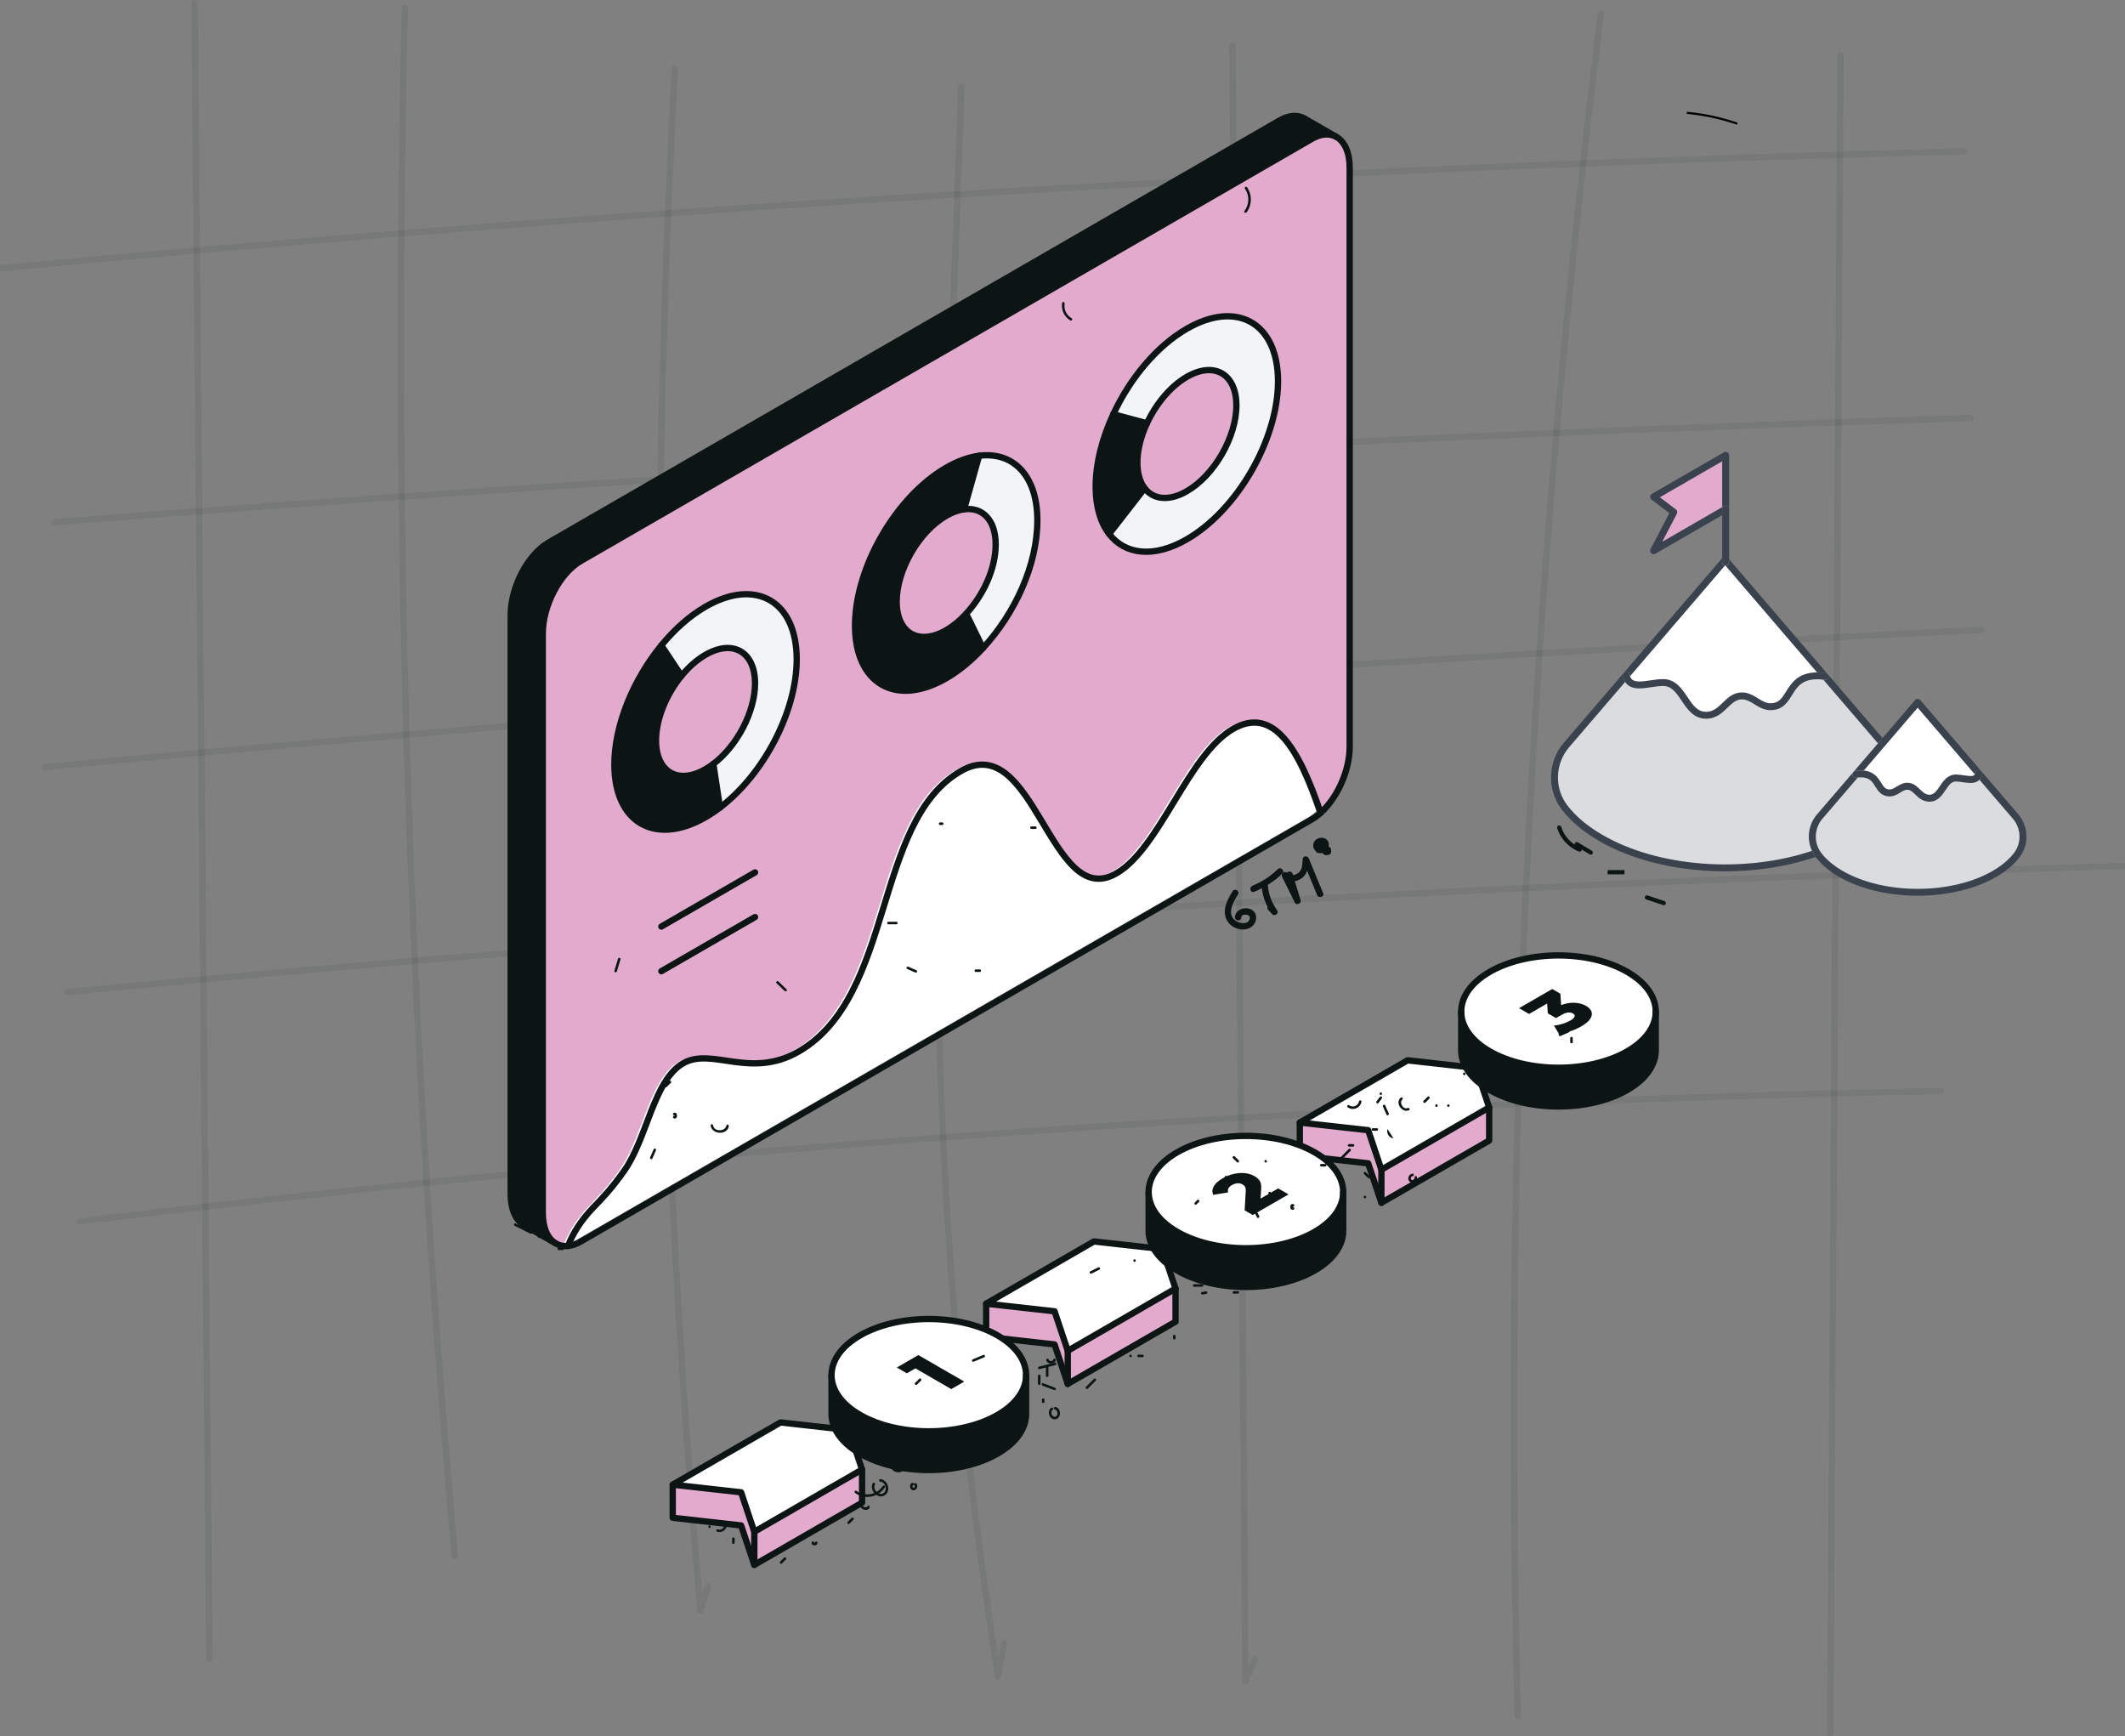 <?xml version="1.0" encoding="UTF-8"?><svg width="1010" height="825" viewBox="0 0 1010 825" fill="none" xmlns="http://www.w3.org/2000/svg">
<rect x="0" y="0" width="1010" height="825" fill="#808080" stroke="none"/>
<g clip-path="url(#clip0_613_1794)">
<path d="M801.748 53.619C809.912 54.369 817.986 56.108 825.741 58.796" stroke="black" stroke-miterlimit="10"/>
<g clip-path="url(#clip1_613_1794)">
<g opacity="0.08">
<path d="M319.2 32.55C314.18 127.84 311.71 223.26 311.84 318.68C311.97 414.1 314.69 509.52 319.99 604.79C322.97 658.38 326.78 711.93 331.39 765.4C331.53 767.05 333.8 767.48 334.34 765.8C335.54 762.03 336.74 758.26 337.94 754.48C338.53 752.64 335.63 751.85 335.05 753.68C333.85 757.45 332.65 761.22 331.45 765L334.4 765.4C326.21 670.33 320.57 575.04 317.53 479.67C314.49 384.3 314.03 288.84 316.16 193.44C317.36 139.78 319.38 86.14 322.21 32.54C322.31 30.61 319.31 30.62 319.21 32.54L319.2 32.55Z" fill="#0D1414"/>
</g>
<g opacity="0.08">
<path d="M455.46 41.06C451.89 140.44 447.62 239.82 445.15 339.23C442.7 437.79 444.4 536.26 453 634.51C457.76 688.87 464.42 743.05 472.9 796.95C473.13 798.4 475.54 798.37 475.79 796.95C476.73 791.78 477.67 786.62 478.61 781.45C478.95 779.56 476.06 778.75 475.72 780.65C474.78 785.82 473.84 790.98 472.9 796.15H475.79C460.53 699.1 451.27 601.13 448.16 502.94C445.05 404.85 448.91 306.77 452.43 208.74C454.44 152.84 456.44 96.95 458.45 41.05C458.52 39.12 455.52 39.12 455.45 41.05L455.46 41.06Z" fill="#0D1414"/>
</g>
<g opacity="0.08">
<path d="M584.32 21.71L586.72 325.4C587.52 426.3 588.32 527.19 589.11 628.09L590.46 798.91C590.46 800.28 592.64 801.11 593.26 799.67C594.76 796.15 596.26 792.63 597.76 789.12C598.51 787.36 595.93 785.83 595.17 787.61C593.67 791.13 592.17 794.65 590.67 798.16L593.47 798.92C592.67 697.69 591.87 596.46 591.07 495.23C590.27 394.33 589.47 293.44 588.68 192.54C588.23 135.6 587.78 78.66 587.33 21.72C587.31 19.79 584.31 19.79 584.33 21.72H584.32V21.71Z" fill="#0D1414"/>
</g>
<g opacity="0.08">
<path d="M759.36 6.611C746.31 111.281 736.32 216.321 729.44 321.571C722.56 426.821 718.78 532.271 718.11 637.751C717.73 697.081 718.35 756.411 719.93 815.721C719.98 817.651 722.98 817.651 722.93 815.721C720.12 710.281 720.39 604.761 723.78 499.341C727.17 393.921 733.66 288.601 743.25 183.561C748.64 124.481 755.03 65.481 762.37 6.611C762.61 4.701 759.61 4.721 759.37 6.611H759.36Z" fill="#0D1414"/>
</g>
<g opacity="0.08">
<path d="M873.25 26.54C872.62 130.47 871.99 234.4 871.36 338.34C870.73 441.94 870.1 545.54 869.48 649.14C869.13 707.44 868.77 765.73 868.42 824.03C868.41 825.96 871.41 825.96 871.42 824.03C872.05 720.1 872.68 616.17 873.31 512.23C873.94 408.63 874.57 305.03 875.19 201.43C875.54 143.13 875.9 84.84 876.25 26.54C876.26 24.61 873.26 24.61 873.25 26.54Z" fill="#0D1414"/>
</g>
<g opacity="0.08">
<path d="M0.44 128.96C121.87 117.53 243.46 107.72 365.15 99.57C486.18 91.46 607.33 84.97 728.53 80.1C796.75 77.36 864.99 75.14 933.25 73.43C935.18 73.38 935.18 70.38 933.25 70.43C811.32 73.49 689.43 78.18 567.63 84.51C446.49 90.81 325.43 98.74 204.5 108.29C136.44 113.67 68.41 119.56 0.44 125.96C-1.47 126.14 -1.48 129.14 0.44 128.96Z" fill="#0D1414"/>
</g>
<g opacity="0.08">
<path d="M26.05 249.64C144.52 240.42 263.07 232.28 381.69 225.22C499.98 218.19 618.33 212.23 736.72 207.36C803.38 204.62 870.05 202.22 936.74 200.15C938.67 200.09 938.67 197.09 936.74 197.15C817.97 200.82 699.23 205.57 580.55 211.41C462.2 217.23 343.9 224.14 225.68 232.12C159.12 236.62 92.58 241.46 26.06 246.63C24.15 246.78 24.13 249.78 26.06 249.63H26.05V249.64Z" fill="#0D1414"/>
</g>
<g opacity="0.08">
<path d="M21.13 366.021C140.87 354.791 260.71 344.611 380.63 335.521C499.89 326.481 619.23 318.501 738.63 311.581C806.29 307.661 873.97 304.091 941.67 300.851C943.59 300.761 943.6 297.761 941.67 297.851C821.54 303.601 701.47 310.411 581.46 318.311C462.12 326.161 342.85 335.071 223.66 345.051C156.12 350.701 88.61 356.701 21.14 363.031C19.23 363.211 19.22 366.211 21.14 366.031H21.13V366.021Z" fill="#0D1414"/>
</g>
<g opacity="0.08">
<path d="M32.05 472.921C158.89 460.771 285.88 450.311 413 441.561C540.12 432.811 667.35 425.771 794.65 420.431C866.26 417.431 937.89 414.971 1009.54 413.041C1011.47 412.991 1011.47 409.991 1009.54 410.041C882.17 413.471 754.85 418.581 627.61 425.411C500.38 432.241 373.24 440.781 246.23 451.021C174.79 456.781 103.39 463.081 32.05 469.911C30.15 470.091 30.13 473.091 32.05 472.911V472.921Z" fill="#0D1414"/>
</g>
<g opacity="0.08">
<path d="M37.97 581.911C152.89 567.991 268.08 556.331 383.46 546.971C498.18 537.671 613.09 530.631 728.09 525.871C792.86 523.191 857.66 521.231 922.47 519.981C924.4 519.941 924.4 516.941 922.47 516.981C806.73 519.211 691.04 523.711 575.48 530.531C460.58 537.301 345.82 546.351 231.28 557.661C166.77 564.031 102.33 571.121 37.97 578.921C36.08 579.151 36.05 582.151 37.97 581.921V581.911Z" fill="#0D1414"/>
</g>
<g opacity="0.08">
<path d="M90.97 1.45C91.89 103.95 92.81 206.45 93.73 308.95C94.65 411.12 95.56 513.28 96.48 615.45C97 673.02 97.51 730.6 98.03 788.17C98.05 790.1 101.05 790.1 101.03 788.17C100.11 685.67 99.19 583.17 98.27 480.67C97.35 378.5 96.44 276.34 95.52 174.17C95 116.6 94.49 59.02 93.97 1.45C93.95 -0.48 90.95 -0.48 90.97 1.45Z" fill="#0D1414"/>
</g>
<g opacity="0.08">
<path d="M190.95 3.91C188.61 99.72 188.38 195.57 190.28 291.39C192.18 387.21 196.21 482.98 202.35 578.62C205.8 632.23 209.91 685.8 214.68 739.31C214.85 741.22 217.85 741.24 217.68 739.31C209.17 643.85 202.75 548.21 198.47 452.47C194.19 356.73 192.03 260.9 192 165.06C191.98 111.34 192.64 57.62 193.95 3.91C194 1.98 191 1.98 190.95 3.91Z" fill="#0D1414"/>
</g>
<path d="M585.82 423.541C583.16 427.851 580.27 433.431 583.68 438.181C586.09 441.541 591.64 443.041 595.04 440.271C597.72 438.091 597.91 433.641 594.49 432.091C591.52 430.741 587.06 432.341 586.96 435.931C586.91 437.861 589.91 437.861 589.96 435.931C590.02 433.841 595.39 434.241 593.75 437.281C592.57 439.481 588.96 438.741 587.38 437.641C582.76 434.441 586.22 428.581 588.41 425.051C589.43 423.401 586.83 421.891 585.82 423.541Z" fill="#0D1414"/>
<path d="M599.63 420.861C599.97 425.721 601.61 430.171 604.44 434.151L606.8 432.331C606.17 431.671 605.55 431.001 604.92 430.341C603.59 428.931 601.47 431.061 602.8 432.461C603.43 433.121 604.05 433.791 604.68 434.451C605.82 435.661 608.04 434.041 607.04 432.631C604.53 429.101 602.95 425.211 602.64 420.861C602.51 418.941 599.5 418.931 599.64 420.861H599.63Z" fill="#0D1414"/>
<path d="M596.09 423.81C601.07 421.73 605.58 418.92 609.45 415.15C610.83 413.8 608.71 411.68 607.33 413.03C603.85 416.43 599.78 419.05 595.29 420.92C593.53 421.65 594.31 424.56 596.09 423.81Z" fill="#0D1414"/>
<path d="M611.48 415.991L615.31 428.561L618.05 427.401C616.03 423.311 614 419.231 611.98 415.141L609.62 416.961C611.74 419.201 615.17 419.311 617.83 417.911C621.39 416.051 621.99 412.001 622.16 408.381L619.21 408.781C621.47 414.281 623.73 419.781 625.98 425.281C626.7 427.041 629.61 426.271 628.87 424.481C626.61 418.981 624.35 413.481 622.1 407.981C621.48 406.471 619.24 406.591 619.15 408.381C619.05 410.421 619.02 413.011 617.39 414.561C615.91 415.971 613.23 416.441 611.72 414.841C610.5 413.551 608.64 415.191 609.36 416.661C611.38 420.751 613.41 424.831 615.43 428.921C616.19 430.451 618.66 429.381 618.17 427.761L614.34 415.191C613.78 413.351 610.88 414.131 611.45 415.991H611.48Z" fill="#0D1414"/>
<path d="M631.95 402.561C631.26 402.191 630.36 402.211 629.79 402.821C629.42 403.231 629.22 403.761 629.23 404.311C629.23 404.861 629.42 405.401 629.8 405.791C630.38 406.381 631.26 406.45 631.96 406.05C632.29 405.86 632.55 405.51 632.65 405.15C632.75 404.79 632.7 404.31 632.5 403.99C632.06 403.3 631.18 403.031 630.45 403.451C630.43 403.461 630.4 403.48 630.38 403.49L630.74 403.34C630.74 403.34 630.7 403.35 630.67 403.36L631.07 403.311H631.01L631.41 403.36C631.41 403.36 631.37 403.361 631.36 403.351L631.72 403.501C631.72 403.501 631.69 403.481 631.67 403.471L631.97 403.701C631.97 403.701 631.93 403.67 631.91 403.65L632.14 403.951C632.14 403.951 632.09 403.88 632.08 403.84L632.23 404.201C632.21 404.141 632.19 404.081 632.18 404.011L632.23 404.411V404.18L632.18 404.58C632.18 404.52 632.2 404.46 632.23 404.4L632.08 404.761C632.08 404.761 632.11 404.701 632.13 404.671L631.9 404.971C631.9 404.971 631.93 404.931 631.95 404.911L631.65 405.141C631.65 405.141 631.68 405.12 631.7 405.11L631.34 405.261C631.34 405.261 631.37 405.25 631.39 405.24L630.99 405.291H631.05L630.65 405.24C630.65 405.24 630.71 405.24 630.74 405.27L630.38 405.12C630.38 405.12 630.41 405.141 630.43 405.141C630.78 405.331 631.2 405.401 631.59 405.291C631.94 405.191 632.32 404.931 632.49 404.601C632.86 403.901 632.69 402.94 631.95 402.55V402.561Z" fill="#0D1414"/>
<path d="M631.36 405.61C633.09 401.51 625.96 399.47 625.26 403.46C625.16 404.05 625.31 404.88 625.95 405.15C628.58 406.28 631.67 404.21 631.59 401.28C631.5 398.2 627.88 397.28 625.67 398.87C623.46 400.46 623.6 404.05 626.47 404.93C627.57 405.27 628.85 405.12 629.85 404.56C630.92 403.96 632.06 402.31 631.34 401.07C629.52 397.96 624.28 401.59 626.36 404.48C626.83 405.14 627.67 405.45 628.41 405.02C629.06 404.64 629.42 403.63 628.95 402.97C628.63 402.53 629 403.37 628.84 403.25C628.79 403.21 629.04 402.99 629.01 403.01C628.98 403.04 629.26 402.82 629.27 402.89C629.3 403.02 628.61 402.46 628.99 402.9L628.55 401.84C628.57 401.64 628.48 401.85 628.55 401.82C628.46 401.87 628.35 402 628.22 402.05C627.98 402.14 627.61 402.16 627.35 402.08C627.12 402.01 627.05 401.98 627.04 401.84C627.03 401.7 627.08 401.56 627.34 401.37C627.65 401.13 627.99 401.03 628.35 401.08C628.41 401.08 628.57 401.17 628.61 401.41C628.67 401.79 627.87 402.76 627.47 402.58L628.16 404.27C628.21 403.97 628.03 404.27 628.09 404.24C628.16 404.21 627.96 404.27 627.99 404.31C628.1 404.29 628.08 404.28 627.93 404.31H628.22C627.96 404.27 628.36 404.34 628.41 404.36C628.54 404.4 628.67 404.55 628.76 404.55C628.67 404.42 628.68 404.42 628.76 404.57L628.71 404.45C628.62 404.19 628.76 404.12 628.62 404.47C627.97 406.02 630.7 407.19 631.36 405.63V405.61Z" fill="#0D1414"/>
<path d="M707.79 526.271V542.01L656.57 571.581V555.841L707.79 526.271Z" fill="#E2AACC"/>
<path d="M701.51 507.511L707.79 526.271L656.57 555.841L650.29 537.081L617.79 533.451L669.01 503.881L701.51 507.511Z" fill="white"/>
<path d="M656.57 555.84V571.58L650.29 552.82L617.79 549.19V533.45L650.29 537.08L656.57 555.84Z" fill="#E2AACC"/>
<path d="M656.57 555.841L650.29 537.081L617.79 533.451L669.01 503.881L701.51 507.511L707.79 526.271L656.57 555.841Z" stroke="#0D1414" stroke-width="3" stroke-linecap="round" stroke-linejoin="round"/>
<path d="M656.57 555.841V571.581" stroke="#0D1414" stroke-width="3" stroke-linecap="round" stroke-linejoin="round"/>
<path d="M707.79 526.271V542.01L656.57 571.581L650.29 552.82L617.79 549.19V533.451" stroke="#0D1414" stroke-width="3" stroke-linecap="round" stroke-linejoin="round"/>
<path d="M558.72 612.341V628.081L507.5 657.651V641.911L558.72 612.341Z" fill="#E2AACC"/>
<path d="M552.44 593.57L558.72 612.34L507.5 641.91L501.22 623.14L468.72 619.52L519.94 589.95L552.44 593.57Z" fill="white"/>
<path d="M507.5 641.91V657.651L501.22 638.891L468.72 635.26V619.521L501.22 623.141L507.5 641.91Z" fill="#E2AACC"/>
<path d="M507.5 641.91L501.22 623.14L468.72 619.52L519.94 589.95L552.44 593.57L558.72 612.34L507.5 641.91Z" stroke="#0D1414" stroke-width="3" stroke-linecap="round" stroke-linejoin="round"/>
<path d="M507.5 641.91V657.65" stroke="#0D1414" stroke-width="3" stroke-linecap="round" stroke-linejoin="round"/>
<path d="M558.72 612.341V628.081L507.5 657.651L501.22 638.891L468.72 635.261V619.521" stroke="#0D1414" stroke-width="3" stroke-linecap="round" stroke-linejoin="round"/>
<path d="M409.74 698.351V714.091L358.52 743.661V727.921L409.74 698.351Z" fill="#E2AACC"/>
<path d="M403.46 679.59L409.74 698.35L358.52 727.92L352.24 709.16L319.74 705.53L370.96 675.96L403.46 679.59Z" fill="white"/>
<path d="M358.52 727.92V743.66L352.24 724.9L319.74 721.27V705.53L352.24 709.16L358.52 727.92Z" fill="#E2AACC"/>
<path d="M358.52 727.92L352.24 709.16L319.74 705.53L370.96 675.96L403.46 679.59L409.74 698.35L358.52 727.92Z" stroke="#0D1414" stroke-width="3" stroke-linecap="round" stroke-linejoin="round"/>
<path d="M358.52 727.92V743.66" stroke="#0D1414" stroke-width="3" stroke-linecap="round" stroke-linejoin="round"/>
<path d="M409.74 698.351V714.091L358.52 743.661L352.24 724.901L319.74 721.271V705.531" stroke="#0D1414" stroke-width="3" stroke-linecap="round" stroke-linejoin="round"/>
<path d="M487.7 653.821C487.57 660.541 483.05 667.251 474.16 672.371C456.1 682.801 426.83 682.801 408.77 672.371C399.74 667.161 395.22 660.331 395.22 653.501C395.22 646.671 399.73 639.841 408.76 634.621C426.82 624.201 456.09 624.201 474.15 634.621C483.32 639.911 487.83 646.881 487.69 653.821H487.7Z" fill="white"/>
<path d="M487.7 653.82V671.89C487.7 678.72 483.19 685.55 474.16 690.76C456.1 701.19 426.83 701.19 408.77 690.76C399.74 685.55 395.22 678.72 395.22 671.89V653.5C395.22 660.33 399.73 667.16 408.77 672.37C426.83 682.8 456.09 682.8 474.16 672.37C483.05 667.24 487.57 660.54 487.7 653.82Z" fill="#0D1414"/>
<path d="M487.7 653.821C487.56 660.541 483.05 667.251 474.16 672.371C456.1 682.801 426.83 682.801 408.77 672.371C399.74 667.161 395.22 660.331 395.22 653.501C395.22 646.671 399.73 639.841 408.76 634.621C426.82 624.201 456.09 624.201 474.15 634.621C483.32 639.911 487.83 646.881 487.69 653.821H487.7Z" stroke="#0D1414" stroke-width="3" stroke-linecap="round" stroke-linejoin="round"/>
<path d="M487.7 653.5V671.89C487.7 678.72 483.19 685.55 474.16 690.76C456.1 701.19 426.83 701.19 408.77 690.76C399.74 685.55 395.22 678.72 395.22 671.89V653.5" stroke="#0D1414" stroke-width="3" stroke-linecap="round" stroke-linejoin="round"/>
<path d="M436.49 643.95L458.31 656.55L452.14 660.12L435.09 650.27L431.03 652.61L426.26 649.85L436.49 643.95Z" fill="#0D1414"/>
<path d="M638.42 566.81C638.29 573.53 633.77 580.24 624.88 585.36C606.82 595.79 577.55 595.79 559.49 585.36C550.46 580.15 545.94 573.32 545.94 566.49C545.94 559.66 550.45 552.83 559.48 547.61C577.54 537.19 606.81 537.19 624.87 547.61C634.04 552.9 638.55 559.87 638.41 566.81H638.42Z" fill="white"/>
<path d="M638.42 566.81V584.88C638.42 591.71 633.91 598.54 624.88 603.75C606.82 614.18 577.55 614.18 559.49 603.75C550.46 598.54 545.94 591.71 545.94 584.88V566.49C545.94 573.32 550.45 580.15 559.49 585.36C577.55 595.79 606.81 595.79 624.88 585.36C633.77 580.23 638.29 573.53 638.42 566.81Z" fill="#0D1414"/>
<path d="M638.42 566.81C638.28 573.53 633.77 580.24 624.88 585.36C606.82 595.79 577.55 595.79 559.49 585.36C550.46 580.15 545.94 573.32 545.94 566.49C545.94 559.66 550.45 552.83 559.48 547.61C577.54 537.19 606.81 537.19 624.87 547.61C634.04 552.9 638.55 559.87 638.41 566.81H638.42Z" stroke="#0D1414" stroke-width="3" stroke-linecap="round" stroke-linejoin="round"/>
<path d="M638.42 566.49V584.88C638.42 591.71 633.91 598.54 624.88 603.75C606.82 614.18 577.55 614.18 559.49 603.75C550.46 598.54 545.94 591.71 545.94 584.88V566.49" stroke="#0D1414" stroke-width="3" stroke-linecap="round" stroke-linejoin="round"/>
<path d="M607.53 564.75L612.43 567.58L595.44 577.39L591.57 575.16L592.1 566.03C592.14 565.14 592.03 564.47 591.77 564.01C591.51 563.55 591.11 563.16 590.57 562.85C589.86 562.44 589.07 562.26 588.2 562.31C587.33 562.36 586.43 562.65 585.52 563.17C584.71 563.64 584.15 564.17 583.84 564.77C583.53 565.37 583.5 565.99 583.75 566.64L576.61 567.81C576.05 566.5 576.13 565.17 576.86 563.81C577.59 562.45 579 561.17 581.1 559.96C582.76 559 584.5 558.31 586.32 557.88C588.14 557.45 589.91 557.32 591.64 557.49C593.36 557.66 594.89 558.13 596.22 558.89C597.4 559.57 598.27 560.37 598.81 561.27C599.35 562.17 599.56 563.42 599.43 565.03L599.12 569.6L607.54 564.74H607.53V564.75Z" fill="#0D1414"/>
<path d="M786.97 481.04C786.84 487.76 782.32 494.47 773.43 499.59C755.37 510.02 726.1 510.02 708.04 499.59C699.01 494.38 694.5 487.55 694.5 480.72C694.5 473.89 699.01 467.06 708.04 461.84C726.1 451.42 755.37 451.42 773.43 461.84C782.6 467.13 787.11 474.1 786.97 481.04Z" fill="white"/>
<path d="M786.97 481.041V499.111C786.97 505.941 782.46 512.771 773.43 517.981C755.37 528.411 726.1 528.411 708.04 517.981C699.01 512.771 694.5 505.941 694.5 499.111V480.721C694.5 487.551 699.01 494.381 708.04 499.591C726.1 510.021 755.36 510.021 773.43 499.591C782.32 494.461 786.84 487.761 786.97 481.041Z" fill="#0D1414"/>
<path d="M786.97 481.04C786.83 487.76 782.32 494.47 773.43 499.59C755.37 510.02 726.1 510.02 708.04 499.59C699.01 494.38 694.5 487.55 694.5 480.72C694.5 473.89 699.01 467.06 708.04 461.84C726.1 451.42 755.37 451.42 773.43 461.84C782.6 467.13 787.11 474.1 786.97 481.04Z" stroke="#0D1414" stroke-width="3" stroke-linecap="round" stroke-linejoin="round"/>
<path d="M786.97 480.721V499.111C786.97 505.941 782.46 512.771 773.43 517.981C755.37 528.411 726.1 528.411 708.04 517.981C699.01 512.771 694.5 505.941 694.5 499.111V480.721" stroke="#0D1414" stroke-width="3" stroke-linecap="round" stroke-linejoin="round"/>
<path d="M748.38 476.53C750.46 476.61 752.29 477.11 753.87 478.02C755.16 478.76 756.01 479.66 756.41 480.69C756.81 481.73 756.64 482.85 755.89 484.07C755.14 485.28 753.72 486.49 751.62 487.71C750.08 488.6 748.37 489.37 746.49 490.02C744.61 490.67 742.77 491.12 740.99 491.36L738.59 487.38C740.02 487.22 741.43 486.93 742.81 486.49C744.19 486.05 745.4 485.53 746.44 484.93C747.5 484.32 748.14 483.72 748.37 483.13C748.6 482.54 748.35 482.04 747.62 481.62C746.21 480.8 744.39 481.04 742.16 482.32L739.57 483.81L735.67 481.56L735.36 476.88L726.76 481.85L721.99 479.1L737.77 469.99L741.64 472.22L741.98 477.64C744.16 476.81 746.29 476.44 748.37 476.52H748.38V476.53Z" fill="#0D1414"/>
<path d="M337.24 726.131C338.01 726.131 338.01 724.931 337.24 724.931C336.47 724.931 336.47 726.131 337.24 726.131Z" fill="#0D1414"/>
<path d="M344.14 723.84C344.78 725.38 343.04 727.49 341.37 726.79C340.67 726.49 340.05 727.53 340.76 727.83C343.26 728.89 346.39 726.17 345.29 723.53C345 722.83 343.84 723.14 344.13 723.85H344.14V723.84Z" fill="#0D1414"/>
<path d="M347.97 731.201V733.091C347.97 733.861 349.17 733.861 349.17 733.091V731.201C349.17 730.431 347.97 730.431 347.97 731.201Z" fill="#0D1414"/>
<path d="M371.65 742.95C372.28 742.32 372.91 741.69 373.54 741.06C374.09 740.51 373.24 739.66 372.69 740.21C372.06 740.84 371.43 741.47 370.8 742.1C370.25 742.65 371.1 743.5 371.65 742.95Z" fill="#0D1414"/>
<path d="M387.32 733.301C387.29 733.121 387.32 733.371 387.32 733.251C387.32 733.181 387.32 733.311 387.34 733.191L387.39 733.141C387.39 733.141 387.36 733.171 387.35 733.181C387.3 733.181 387.31 733.191 387.37 733.181C387.33 733.191 387.29 733.201 387.26 733.211C387.37 733.211 387.19 733.231 387.26 733.211H387.14C387.14 733.211 387 733.191 387.13 733.211C387.1 733.211 387.07 733.211 387.03 733.191C387.03 733.191 386.88 733.151 386.97 733.171C387.05 733.201 386.93 733.151 386.92 733.141C386.98 733.211 386.97 733.141 386.92 733.141C386.97 733.221 386.89 733.141 386.92 733.141C386.96 733.221 386.97 733.181 386.95 733.251C387.11 732.501 385.95 732.171 385.79 732.931C385.39 734.791 388.78 734.941 388.5 732.981C388.45 732.661 388.05 732.481 387.76 732.561C387.41 732.651 387.3 732.981 387.34 733.301H387.32Z" fill="#0D1414"/>
<path d="M404.78 721.33L402.89 723.22C402.34 723.77 403.19 724.62 403.74 724.07L405.63 722.18C406.18 721.63 405.33 720.78 404.78 721.33Z" fill="#0D1414"/>
<path d="M412.3 715.82C411.73 716.98 409.38 715.87 409.93 714.75C410.27 714.06 409.23 713.45 408.89 714.14C407.64 716.69 412.08 718.95 413.33 716.42C413.67 715.73 412.64 715.12 412.29 715.81H412.3V715.82Z" fill="#0D1414"/>
<path d="M419.53 706.201C416.86 710.411 411.02 711.401 407.04 708.461C406.42 708.001 405.82 709.041 406.43 709.501C410.95 712.851 417.57 711.521 420.56 706.811C420.97 706.161 419.94 705.551 419.52 706.201H419.53Z" fill="#0D1414"/>
<path d="M414.81 704.88C412.97 708.28 417.53 712.95 420.8 710.38C423.58 708.19 421.84 703.12 418.41 702.9C417.64 702.85 417.64 704.05 418.41 704.1C420.67 704.25 421.83 707.68 420.26 709.27C418.13 711.43 414.55 707.87 415.84 705.49C416.21 704.81 415.17 704.2 414.8 704.88H414.81Z" fill="#0D1414"/>
<path d="M429.21 697.071C428.58 698.971 425.3 698.951 424.69 697.051C424.45 696.321 423.29 696.631 423.53 697.371C424.52 700.421 429.36 700.421 430.37 697.391C430.61 696.661 429.46 696.341 429.21 697.071Z" fill="#0D1414"/>
<path d="M427.86 695.07L424.08 695.03C423.31 695.03 423.31 696.22 424.08 696.23L427.86 696.27C428.63 696.27 428.63 695.08 427.86 695.07Z" fill="#0D1414"/>
<path d="M434.57 705.77C434.98 706.11 434.76 707.15 434.13 707.02C433.58 706.9 433.59 705.96 434.03 705.73C434.72 705.38 434.11 704.34 433.42 704.69C431.99 705.42 432.33 707.87 433.9 708.19C435.61 708.54 436.74 706 435.41 704.92C434.82 704.44 433.96 705.28 434.56 705.77H434.57Z" fill="#0D1414"/>
<path d="M449.98 694.49C451.27 695.06 452.55 695.63 453.84 696.19C454.54 696.5 455.15 695.47 454.45 695.15C453.16 694.58 451.88 694.01 450.59 693.45C449.89 693.14 449.28 694.17 449.98 694.49Z" fill="#0D1414"/>
<path d="M467.51 688.37C468.28 688.37 468.28 687.17 467.51 687.17C466.74 687.17 466.74 688.37 467.51 688.37Z" fill="#0D1414"/>
<path d="M478.41 679.801C477.12 681.351 473.81 680.541 473.81 678.341C473.81 676.141 477.12 675.331 478.41 676.881C478.91 677.471 479.75 676.621 479.26 676.031C477.28 673.661 472.6 675.151 472.61 678.341C472.62 681.531 477.27 683.041 479.26 680.651C479.75 680.061 478.91 679.211 478.41 679.801Z" fill="#0D1414"/>
<path d="M495.23 665.12V666.16C495.23 666.93 496.43 666.93 496.43 666.16V665.12C496.43 664.35 495.23 664.35 495.23 665.12V666.16C495.23 666.93 496.43 666.93 496.43 666.16V665.12C496.43 664.35 495.23 664.35 495.23 665.12Z" fill="#0D1414"/>
<path d="M501.43 659.45L495.85 657.33C495.13 657.06 494.81 658.22 495.53 658.49C497.39 659.2 499.25 659.9 501.11 660.61C501.83 660.88 502.15 659.72 501.43 659.45Z" fill="#0D1414"/>
<path d="M498.32 653.79V650.01C498.32 649.24 497.12 649.24 497.12 650.01V653.79C497.12 654.56 498.32 654.56 498.32 653.79Z" fill="#0D1414"/>
<path d="M501.33 647.55C498.81 648.18 496.3 648.81 493.78 649.44C493.03 649.63 493.35 650.78 494.1 650.6C496.62 649.97 499.13 649.34 501.65 648.71C502.4 648.52 502.08 647.37 501.33 647.55Z" fill="#0D1414"/>
<path d="M500.66 646.041C500.43 647.041 498.66 647.061 498.42 646.061C498.24 645.311 497.08 645.631 497.26 646.381C497.78 648.521 501.32 648.521 501.81 646.361C501.98 645.611 500.83 645.291 500.65 646.041H500.66Z" fill="#0D1414"/>
<path d="M435.84 657.99C436.47 657.36 437.1 656.73 437.73 656.1C438.28 655.55 437.43 654.7 436.88 655.25C436.25 655.88 435.62 656.51 434.99 657.14C434.44 657.69 435.29 658.54 435.84 657.99Z" fill="#0D1414"/>
<path d="M467.39 643.87L462.43 645.96L462.89 647.06C464.54 646.36 466.19 645.66 467.84 644.96C468.55 644.66 467.94 643.63 467.23 643.92C465.58 644.62 463.93 645.32 462.28 646.02C461.66 646.28 462.11 647.38 462.74 647.12L467.7 645.03C468.4 644.73 468.09 643.57 467.38 643.87H467.39Z" fill="#0D1414"/>
<path d="M518.79 605.221C520.05 604.591 521.31 603.961 522.57 603.331C523.26 602.981 522.65 601.951 521.96 602.291L518.18 604.181C517.49 604.531 518.1 605.561 518.79 605.221Z" fill="#0D1414"/>
<path d="M539.25 599.64C540.02 599.64 540.02 598.44 539.25 598.44C538.48 598.44 538.48 599.64 539.25 599.64Z" fill="#0D1414"/>
<path d="M493.34 653.79V657.57C493.34 658.34 494.54 658.34 494.54 657.57V653.79C494.54 653.02 493.34 653.02 493.34 653.79Z" fill="#0D1414"/>
<path d="M499.67 668.99C497.27 670.58 498.97 675.181 501.9 674.401C504.58 673.681 504.33 669.09 501.62 668.62C500.86 668.49 500.54 669.651 501.3 669.781C502.75 670.031 503.16 672.581 501.75 673.191C500.14 673.881 498.92 670.931 500.27 670.031C500.91 669.611 500.31 668.57 499.66 668.99H499.67Z" fill="#0D1414"/>
<path d="M522.26 650.62C523.03 650.62 523.03 649.42 522.26 649.42C521.49 649.42 521.49 650.62 522.26 650.62Z" fill="#0D1414"/>
<path d="M537.36 644.95C538.13 644.95 538.13 643.75 537.36 643.75C536.59 643.75 536.59 644.95 537.36 644.95Z" fill="#0D1414"/>
<path d="M517.02 659.88C518.28 658.62 519.54 657.36 520.8 656.1C521.35 655.55 520.5 654.7 519.95 655.25C518.69 656.51 517.43 657.77 516.17 659.03C515.62 659.58 516.47 660.43 517.02 659.88Z" fill="#0D1414"/>
<path d="M543.03 643.75H541.14C540.37 643.75 540.37 644.95 541.14 644.95H543.03C543.8 644.95 543.8 643.75 543.03 643.75Z" fill="#0D1414"/>
<path d="M557.53 634.911V635.951C557.53 636.721 558.73 636.721 558.73 635.951V634.911C558.73 634.141 557.53 634.141 557.53 634.911V635.951C557.53 636.721 558.73 636.721 558.73 635.951V634.911C558.73 634.141 557.53 634.141 557.53 634.911Z" fill="#0D1414"/>
<path d="M573.09 613.68L571.25 613.99C570.93 614.04 570.75 614.44 570.83 614.73C570.92 615.07 571.25 615.2 571.57 615.15L573.41 614.84C573.73 614.79 573.91 614.39 573.83 614.1C573.74 613.76 573.41 613.63 573.09 613.68Z" fill="#0D1414"/>
<path d="M571.35 610.28H567.57C566.8 610.28 566.8 611.48 567.57 611.48H571.35C572.12 611.48 572.12 610.28 571.35 610.28Z" fill="#0D1414"/>
<path d="M567.99 605.13C568.62 604.5 569.25 603.87 569.88 603.24C570.43 602.69 569.58 601.84 569.03 602.39L567.14 604.28C566.59 604.83 567.44 605.68 567.99 605.13Z" fill="#0D1414"/>
<path d="M569.03 570.3L567.86 571.47C567.31 572.02 568.16 572.87 568.71 572.32L569.88 571.15C570.43 570.6 569.58 569.75 569.03 570.3L567.86 571.47C567.31 572.02 568.16 572.87 568.71 572.32L569.88 571.15C570.43 570.6 569.58 569.75 569.03 570.3Z" fill="#0D1414"/>
<path d="M595.53 574.72C596.17 575.97 596.8 577.23 597.44 578.48C597.79 579.17 598.83 578.56 598.48 577.87C597.84 576.62 597.21 575.36 596.57 574.11C596.22 573.42 595.18 574.03 595.53 574.72Z" fill="#0D1414"/>
<path d="M614.32 573.731C614.21 573.791 614.43 573.701 614.27 573.751C614.37 573.751 614.39 573.741 614.33 573.741C614.43 573.761 614.46 573.761 614.41 573.741C614.44 573.741 614.49 573.761 614.53 573.821C614.59 573.911 614.42 573.701 614.53 573.821C614.5 573.771 614.49 573.691 614.53 573.841C614.52 573.791 614.5 573.741 614.49 573.701C614.49 573.621 614.47 573.611 614.49 573.701V573.401C614.49 573.401 614.46 573.521 614.49 573.381C614.51 573.331 614.52 573.281 614.53 573.241C614.51 573.311 614.48 573.341 614.53 573.261C614.59 573.171 614.44 573.381 614.53 573.261C614.47 573.331 614.48 573.321 614.39 573.341C614.45 573.331 614.43 573.331 614.32 573.341C614.38 573.341 614.36 573.341 614.26 573.331C614.34 573.351 614.15 573.261 614.3 573.351C614.97 573.731 615.58 572.701 614.91 572.311C614.5 572.081 613.99 572.071 613.64 572.431C613.36 572.721 613.25 573.131 613.25 573.531C613.25 573.931 613.35 574.331 613.62 574.621C613.97 574.991 614.47 574.991 614.9 574.761C615.58 574.391 614.97 573.351 614.29 573.721H614.32V573.731Z" fill="#0D1414"/>
<path d="M578.9 607.19H582.68C583.45 607.19 583.45 605.99 582.68 605.99H578.9C578.13 605.99 578.13 607.19 578.9 607.19Z" fill="#0D1414"/>
<path d="M586.45 614.751H588.34C589.11 614.751 589.11 613.551 588.34 613.551H586.45C585.68 613.551 585.68 614.751 586.45 614.751Z" fill="#0D1414"/>
<path d="M607.22 609.081C607.99 609.081 607.99 607.881 607.22 607.881C606.45 607.881 606.45 609.081 607.22 609.081Z" fill="#0D1414"/>
<path d="M622.74 599.471L624.63 597.581C625.18 597.031 624.33 596.181 623.78 596.731C623.15 597.361 622.52 597.991 621.89 598.621C621.34 599.171 622.19 600.021 622.74 599.471Z" fill="#0D1414"/>
<path d="M648.75 569.43C649.52 569.43 649.52 568.23 648.75 568.23C647.98 568.23 647.98 569.43 648.75 569.43Z" fill="#0D1414"/>
<path d="M651.06 558.97L649.17 557.08C648.62 556.53 647.77 557.38 648.32 557.93L650.21 559.82C650.76 560.37 651.61 559.52 651.06 558.97Z" fill="#0D1414"/>
<path d="M640.51 526.13C642.9 528.07 646.69 526.52 647.09 523.49C647.19 522.73 645.99 522.73 645.89 523.49C645.63 525.45 642.89 526.52 641.36 525.28C640.76 524.8 639.91 525.64 640.51 526.13Z" fill="#0D1414"/>
<path d="M656.3 520.35C657.07 520.35 657.07 519.15 656.3 519.15C655.53 519.15 655.53 520.35 656.3 520.35Z" fill="#0D1414"/>
<path d="M659.47 536.561H659.48C658.86 538.481 660.22 540.791 662.3 540.931" fill="#0D1414"/>
<path d="M682.73 526.011C683.5 526.011 683.5 524.811 682.73 524.811C681.96 524.811 681.96 526.011 682.73 526.011Z" fill="#0D1414"/>
<path d="M688.4 526.011C689.17 526.011 689.17 524.811 688.4 524.811C687.63 524.811 687.63 526.011 688.4 526.011Z" fill="#0D1414"/>
<path d="M671.4 557.74C669.66 557.82 668.64 560.21 669.93 561.46C671.39 562.88 673.85 561.17 673.47 559.33C673.31 558.57 672.16 558.89 672.31 559.65C672.46 560.41 671.22 561.2 670.7 560.53C670.29 560 670.72 558.96 671.4 558.93C672.17 558.9 672.17 557.7 671.4 557.73V557.74Z" fill="#0D1414"/>
<path d="M707.88 536.74V534.85C707.88 534.08 706.68 534.08 706.68 534.85V536.74C706.68 537.51 707.88 537.51 707.88 536.74Z" fill="#0D1414"/>
<path d="M721.78 521.011C721.11 521.601 720.45 522.181 719.78 522.771C719.2 523.281 720.05 524.131 720.63 523.621C721.3 523.031 721.96 522.451 722.63 521.861C723.21 521.351 722.36 520.501 721.78 521.011Z" fill="#0D1414"/>
<path d="M758.68 523.95L760.57 522.06C761.12 521.51 760.27 520.66 759.72 521.21L757.83 523.1C757.28 523.65 758.13 524.5 758.68 523.95Z" fill="#0D1414"/>
<path d="M768.12 516.4C768.75 515.77 769.38 515.14 770.01 514.51C770.56 513.96 769.71 513.11 769.16 513.66L767.27 515.55C766.72 516.1 767.57 516.95 768.12 516.4Z" fill="#0D1414"/>
<path d="M746.32 493.321V495.211C746.32 495.981 747.52 495.981 747.52 495.211V493.321C747.52 492.551 746.32 492.551 746.32 493.321Z" fill="#0D1414"/>
<path d="M744.98 489.571L741.12 491.271C740.41 491.581 741.02 492.611 741.73 492.311L745.59 490.611C746.3 490.301 745.69 489.271 744.98 489.571Z" fill="#0D1414"/>
<path d="M601.55 552.44C602.32 552.44 602.32 551.24 601.55 551.24C600.78 551.24 600.78 552.44 601.55 552.44Z" fill="#0D1414"/>
<path d="M582.07 559.39V561.28C582.07 562.05 583.27 562.05 583.27 561.28V559.39C583.27 558.62 582.07 558.62 582.07 559.39Z" fill="#0D1414"/>
<path d="M605.75 568.411L603.86 566.521C603.31 565.971 602.46 566.821 603.01 567.371C603.64 568.001 604.27 568.631 604.9 569.261C605.45 569.811 606.3 568.961 605.75 568.411Z" fill="#0D1414"/>
<path d="M588.76 551.421L586.87 549.531C586.32 548.981 585.47 549.831 586.02 550.381L587.91 552.271C588.46 552.821 589.31 551.971 588.76 551.421Z" fill="#0D1414"/>
<path d="M627.98 554.331H629.87C630.64 554.331 630.64 553.131 629.87 553.131H627.98C627.21 553.131 627.21 554.331 627.98 554.331Z" fill="#0D1414"/>
<path d="M643.09 543.69H641.2C640.43 543.69 640.43 544.89 641.2 544.89H643.09C643.86 544.89 643.86 543.69 643.09 543.69Z" fill="#0D1414"/>
<path d="M641.06 546.04L637.28 549.82C636.73 550.37 637.58 551.22 638.13 550.67C639.39 549.41 640.65 548.15 641.91 546.89C642.46 546.34 641.61 545.49 641.06 546.04Z" fill="#0D1414"/>
<path d="M654.41 536.141H652.52C651.75 536.141 651.75 537.341 652.52 537.341H654.41C655.18 537.341 655.18 536.141 654.41 536.141Z" fill="#0D1414"/>
<path d="M660.06 529.121C659.49 527.831 658.92 526.551 658.36 525.261C658.05 524.561 657.01 525.171 657.32 525.871C657.89 527.161 658.46 528.441 659.02 529.731C659.33 530.431 660.37 529.821 660.06 529.121Z" fill="#0D1414"/>
<path d="M655.24 524.06L656.82 521.94C657.02 521.68 656.86 521.27 656.6 521.12C656.3 520.94 655.97 521.08 655.78 521.34L654.2 523.46C654 523.72 654.16 524.13 654.42 524.28C654.72 524.46 655.05 524.32 655.24 524.06Z" fill="#0D1414"/>
<path d="M665.68 521.651C662.96 524.121 666.42 529.081 669.7 527.581C670.4 527.261 669.79 526.221 669.09 526.541C667 527.501 664.87 524.001 666.53 522.491C667.1 521.971 666.25 521.121 665.68 521.641V521.651Z" fill="#0D1414"/>
<path d="M677.49 523.95L679.38 522.06C679.93 521.51 679.08 520.66 678.53 521.21C677.9 521.84 677.27 522.47 676.64 523.1C676.09 523.65 676.94 524.5 677.49 523.95Z" fill="#0D1414"/>
<path d="M695.95 510.91C696.72 510.91 696.72 509.71 695.95 509.71C695.18 509.71 695.18 510.91 695.95 510.91Z" fill="#0D1414"/>
<path d="M707.7 503.181L709.59 501.291C710.14 500.741 709.29 499.891 708.74 500.441C708.11 501.071 707.48 501.701 706.85 502.331C706.3 502.881 707.15 503.731 707.7 503.181Z" fill="#0D1414"/>
<path d="M777.13 465.6H779.02C779.79 465.6 779.79 464.4 779.02 464.4H777.13C776.36 464.4 776.36 465.6 777.13 465.6Z" fill="#0D1414"/>
<path d="M785.2 508.721L787.09 504.941C787.43 504.251 786.4 503.641 786.05 504.331L784.16 508.111C783.82 508.801 784.85 509.411 785.2 508.721Z" fill="#0D1414"/>
<path d="M773.66 507.051L777.44 505.161C778.13 504.811 777.52 503.781 776.83 504.121C775.57 504.751 774.31 505.381 773.05 506.011C772.36 506.361 772.97 507.391 773.66 507.051Z" fill="#0D1414"/>
<path d="M780.91 510.91C781.68 510.91 781.68 509.71 780.91 509.71C780.14 509.71 780.14 510.91 780.91 510.91Z" fill="#0D1414"/>
<path d="M936.58 370.41C934.46 370.41 931.84 369.7 929.68 369.7C923.46 369.7 923.25 379.3 917.04 379.3C912.11 379.3 910.91 373.62 906.5 373.62C903.32 373.62 901.34 376.79 898.16 376.79C891.52 376.79 893.87 367.72 884.33 367.72C883.55 367.72 882.84 367.79 882.16 367.91L864.91 388.01C860.73 392.89 860.22 399.91 863.61 405.26C863.84 405.64 864.1 406 864.38 406.36C866.88 409.6 870.43 412.64 875.04 415.3C895.16 426.91 927.77 426.91 947.89 415.3C952.49 412.64 956.05 409.6 958.55 406.36C962.75 400.9 962.49 393.23 958.01 388L940.47 367.56C940.13 369.57 938.79 370.39 936.6 370.39L936.58 370.41Z" fill="#DADCDF"/>
<path d="M884.33 367.73C893.87 367.73 891.52 376.8 898.16 376.8C901.35 376.8 903.32 373.63 906.5 373.63C910.91 373.63 912.12 379.31 917.04 379.31C923.25 379.31 923.46 369.71 929.68 369.71C931.85 369.71 934.46 370.42 936.58 370.42C938.7 370.42 940.11 369.6 940.45 367.59L911.45 333.79L894.73 353.28L882.15 367.93C882.83 367.81 883.53 367.74 884.32 367.74L884.33 367.73Z" fill="white"/>
<path d="M760.94 398.259C788.8 414.339 831.45 416.679 863.61 405.279C860.23 399.929 860.73 392.909 864.91 388.029L882.16 367.929L894.74 353.279L867.42 321.449C866.33 321.269 865.18 321.149 863.92 321.149C848.47 321.149 852.26 335.839 841.51 335.839C836.34 335.839 833.13 330.699 827.99 330.699C820.83 330.699 818.89 339.909 810.92 339.909C800.85 339.909 800.49 324.349 790.43 324.349C786.91 324.349 782.67 325.489 779.24 325.489C775.81 325.489 773.52 324.159 772.97 320.899L744.55 354.019C737.29 362.489 736.87 374.919 743.68 383.769C747.72 389.019 753.48 393.959 760.95 398.269L760.94 398.259Z" fill="#DADCDF"/>
<path d="M779.23 325.48C782.66 325.48 786.91 324.34 790.42 324.34C800.48 324.34 800.84 339.9 810.91 339.9C818.88 339.9 820.83 330.69 827.98 330.69C833.13 330.69 836.33 335.83 841.5 335.83C852.25 335.83 848.46 321.14 863.91 321.14C865.17 321.14 866.32 321.26 867.41 321.44L820.19 266.4L819.95 266.12L772.96 320.9C773.51 324.15 775.69 325.49 779.23 325.49V325.48Z" fill="white"/>
<path d="M820.19 241.96V216.35L785.94 236.13L795.54 243.38L785.94 261.73L820.19 241.96Z" fill="#E2AACC"/>
<path d="M760.11 399.689C776.52 409.159 798.13 414.069 819.96 414.069C834.7 414.069 849.54 411.819 862.95 407.239C862.67 406.869 862.42 406.509 862.2 406.149C861.83 405.559 861.51 404.959 861.23 404.339C828.92 415.159 788.31 412.159 761.76 396.829C754.65 392.729 749.01 387.999 744.97 382.759C738.7 374.599 739.04 362.959 745.79 355.089L772.42 324.059C771.83 323.139 771.5 322.129 771.34 321.169C771.19 320.269 771.79 319.419 772.69 319.269C773.59 319.119 774.44 319.719 774.59 320.619C774.63 320.859 774.69 321.099 774.75 321.339L819.86 268.759C819.11 268.609 818.55 267.939 818.55 267.149V265.229L743.29 352.949C735.53 361.999 735.14 375.389 742.36 384.769C746.66 390.349 752.63 395.369 760.11 399.689Z" fill="#3A424E"/>
<path d="M820.2 268.789C820.2 268.789 820.12 268.789 820.08 268.779L863.6 319.499C863.71 319.499 863.82 319.489 863.93 319.489C865.14 319.489 866.38 319.599 867.7 319.819C868.6 319.969 869.2 320.819 869.05 321.709C868.9 322.609 868.06 323.219 867.16 323.059C866.96 323.029 866.77 322.999 866.59 322.969L892.58 353.259L894.75 350.729L821.86 265.779V267.139C821.86 268.049 821.12 268.789 820.21 268.789H820.2Z" fill="#3A424E"/>
<path d="M896.03 354.29C896.03 354.29 896.04 354.28 896.05 354.27L896.03 354.29Z" fill="#3A424E"/>
<path d="M779.23 327.13C781.06 327.13 783.06 326.83 785 326.54C786.85 326.26 788.77 325.98 790.42 325.98C794.57 325.98 796.76 329.25 799.29 333.03C801.96 337.02 804.99 341.54 810.91 341.54C815.67 341.54 818.55 338.75 821.09 336.29C823.28 334.17 825.17 332.34 827.98 332.34C830.08 332.34 831.92 333.47 833.86 334.66C836.01 335.98 838.45 337.48 841.5 337.48C847.31 337.48 849.65 333.69 851.72 330.35C854.13 326.46 856.4 322.79 863.91 322.79C864.78 322.79 865.64 322.86 866.57 322.99C866.76 323.02 866.95 323.04 867.14 323.08C868.05 323.23 868.89 322.62 869.03 321.73C869.18 320.83 868.57 319.98 867.68 319.84C866.36 319.62 865.12 319.51 863.91 319.51C863.8 319.51 863.69 319.51 863.58 319.52C854.5 319.64 851.41 324.62 848.92 328.63C846.92 331.86 845.47 334.2 841.5 334.2C839.38 334.2 837.53 333.07 835.58 331.87C833.44 330.55 831.01 329.06 827.97 329.06C823.82 329.06 821.14 331.65 818.79 333.94C816.5 336.16 814.33 338.27 810.9 338.27C806.74 338.27 804.55 335 802.02 331.22C799.35 327.23 796.32 322.71 790.41 322.71C788.52 322.71 786.48 323.01 784.51 323.31C782.6 323.59 780.81 323.86 779.22 323.86C776.14 323.86 775.14 322.73 774.74 321.36C774.67 321.13 774.62 320.89 774.58 320.64C774.43 319.74 773.58 319.14 772.68 319.29C771.78 319.44 771.18 320.29 771.33 321.19C771.49 322.14 771.82 323.16 772.41 324.08C773.51 325.78 775.53 327.15 779.22 327.15L779.23 327.13Z" fill="#3A424E"/>
<path d="M863.66 386.95C859.44 391.87 858.57 398.64 861.24 404.34C861.53 404.95 861.84 405.56 862.21 406.15C862.43 406.51 862.68 406.87 862.96 407.24C863 407.29 863.03 407.34 863.07 407.39C865.76 410.89 869.51 414.04 874.21 416.76C884.48 422.69 897.97 425.65 911.46 425.65C924.95 425.65 938.44 422.69 948.71 416.76C953.41 414.04 957.16 410.89 959.85 407.39C964.49 401.36 964.24 392.77 959.26 386.95L912.72 332.71C912.41 332.35 911.95 332.14 911.47 332.14C910.99 332.14 910.53 332.35 910.22 332.71L894.75 350.74L892.58 353.27L863.67 386.96L863.66 386.95ZM911.46 336.31L938.63 367.98C938.73 367.78 938.79 367.55 938.83 367.31C938.98 366.41 939.82 365.8 940.73 365.96C941.63 366.11 942.23 366.96 942.08 367.86C941.95 368.64 941.62 369.68 940.81 370.53L956.74 389.1C960.71 393.74 960.91 400.58 957.22 405.38C954.79 408.54 951.37 411.4 947.05 413.9C927.42 425.23 895.48 425.23 875.85 413.9C871.52 411.4 868.1 408.53 865.67 405.38C865.41 405.04 865.19 404.73 865.01 404.43C865.01 404.43 865.01 404.41 865 404.41C862.01 399.69 862.49 393.39 866.16 389.11L883 369.48C882.81 369.5 882.63 369.52 882.44 369.55C881.55 369.7 880.69 369.1 880.54 368.2C880.39 367.3 880.99 366.45 881.89 366.3C882.73 366.16 883.53 366.09 884.33 366.09C884.87 366.09 885.36 366.12 885.84 366.17L896.03 354.29L896.05 354.27L911.46 336.31Z" fill="#3A424E"/>
<path d="M936.58 368.769C935.65 368.769 934.56 368.609 933.41 368.439C932.17 368.259 930.89 368.059 929.68 368.059C925.69 368.059 923.64 371.129 921.99 373.589C920.3 376.109 919.16 377.659 917.04 377.659C915.18 377.659 913.98 376.499 912.6 375.169C911.06 373.679 909.31 371.979 906.5 371.979C904.45 371.979 902.87 372.949 901.47 373.809C900.3 374.529 899.28 375.149 898.16 375.149C896.15 375.149 895.43 374.129 894.12 372.009C892.71 369.729 890.81 366.679 885.84 366.169C885.36 366.119 884.87 366.089 884.33 366.089C883.53 366.089 882.73 366.159 881.89 366.299C880.99 366.449 880.39 367.299 880.54 368.199C880.69 369.099 881.55 369.699 882.44 369.549C882.63 369.519 882.82 369.499 883 369.479C883.45 369.419 883.89 369.389 884.33 369.389C888.61 369.389 889.86 371.409 891.31 373.759C892.61 375.849 894.22 378.459 898.16 378.459C900.22 378.459 901.8 377.489 903.2 376.629C904.37 375.909 905.38 375.289 906.5 375.289C907.91 375.289 908.87 376.149 910.31 377.549C911.88 379.069 913.84 380.969 917.04 380.969C921.02 380.969 923.08 377.899 924.72 375.439C926.41 372.909 927.55 371.369 929.68 371.369C930.65 371.369 931.81 371.539 932.93 371.709C934.15 371.889 935.41 372.079 936.58 372.079C938.68 372.079 939.99 371.409 940.81 370.539C941.62 369.689 941.94 368.649 942.08 367.869C942.23 366.969 941.63 366.119 940.73 365.969C939.83 365.819 938.98 366.419 938.83 367.319C938.79 367.559 938.73 367.789 938.63 367.989C938.39 368.459 937.88 368.779 936.59 368.779L936.58 368.769Z" fill="#3A424E"/>
<path d="M820.2 240.31C821.11 240.31 821.85 241.05 821.85 241.96V216.35C821.85 215.76 821.54 215.22 821.03 214.92C820.52 214.63 819.89 214.63 819.38 214.92L785.13 234.69C784.65 234.97 784.34 235.46 784.31 236.01C784.28 236.56 784.52 237.09 784.96 237.43L793.44 243.84L784.49 260.96C784.15 261.61 784.28 262.4 784.81 262.91C785.12 263.21 785.54 263.37 785.95 263.37C786.23 263.37 786.52 263.3 786.77 263.15L818.55 244.8V241.95C818.55 241.04 819.29 240.3 820.2 240.3V240.31ZM797 244.14C797.37 243.43 797.18 242.55 796.53 242.06L788.92 236.31L818.55 219.2V241L790.03 257.47L797 244.14Z" fill="#3A424E"/>
<path d="M819.86 268.76C819.93 268.77 820 268.78 820.07 268.78C820.11 268.78 820.15 268.79 820.19 268.79C821.1 268.79 821.84 268.05 821.84 267.14V241.95C821.84 241.04 821.1 240.3 820.19 240.3C819.28 240.3 818.54 241.04 818.54 241.95V267.14C818.54 267.93 819.1 268.6 819.85 268.75L819.86 268.76Z" fill="#3A424E"/>
<path d="M242.72 403.84V292.33C242.72 279.03 250.8 263.58 260.79 257.8L608.17 57.25C612.56 54.72 616.58 54.49 619.7 56.13L634.94 64.93C631.83 63.29 627.81 63.51 623.42 66.05L276.03 266.6C266.05 272.38 257.96 287.83 257.96 301.12V576.32C257.96 583.44 260.26 588.51 263.96 590.77L248.9 582.11C248.83 582.07 248.78 582.02 248.71 581.97C245.06 579.64 242.71 574.64 242.71 567.52V403.84H242.72Z" fill="#0D1414"/>
<path d="M527.18 253.74C534.78 263.66 548.48 265.3 564.1 256.28C588.03 242.47 607.44 208.87 607.44 181.23C607.44 153.59 588.03 142.4 564.1 156.21C549.75 164.49 537.03 179.89 529.15 196.84C523.88 208.18 520.77 220.2 520.77 231.26C520.77 240.86 523.11 248.48 527.18 253.75V253.74ZM257.95 412.63V301.11C257.95 287.82 266.03 272.37 276.02 266.59L623.4 66.04C627.79 63.51 631.81 63.28 634.92 64.92L635.22 65.09C639.06 67.29 641.48 72.44 641.48 79.71V354.91C641.48 366.26 635.61 379.15 627.69 386.28C617.24 355.5 605.14 335.4 586.02 346.45C564.64 358.79 551.35 403.08 530.55 415.09C499.19 433.2 491.65 346.24 456.63 366.47C414.9 390.57 425.33 473.32 379.58 499.73C356.54 513.03 338.32 497.43 324.61 505.35C310.66 513.4 307.59 540.86 296.74 556.29C290.99 564.47 286.15 569.62 281.96 573.87C276.12 579.97 272.39 585.98 269.95 592.1C267.82 592.31 265.87 591.91 264.21 590.95C264.1 590.91 264.04 590.85 263.96 590.78C260.27 588.52 257.96 583.45 257.96 576.33V412.65L257.95 412.63ZM335.33 388.37C337.66 387.02 339.94 385.49 342.18 383.79C362.86 368.06 378.66 338.26 378.66 313.32C378.66 285.68 359.26 274.49 335.33 288.3C327.72 292.7 320.54 299.12 314.32 306.71C301.01 322.92 292 344.52 292 363.35C292 390.99 311.4 402.18 335.33 388.37ZM449.72 322.34C455.94 318.74 461.86 313.81 467.22 307.99C482.43 291.44 493.05 268.55 493.05 247.28C493.05 226.01 481.55 214.48 465.36 216.59C460.51 217.21 455.23 219.07 449.72 222.26C425.79 236.08 406.39 269.68 406.39 297.32C406.39 324.95 425.79 336.15 449.72 322.34Z" fill="#E2AACC"/>
<path d="M279.93 573.09C284.11 568.85 288.96 563.69 294.71 555.51C305.56 540.08 308.63 512.62 322.58 504.57C336.29 496.65 354.51 512.25 377.55 498.95C423.3 472.55 412.87 389.79 454.6 365.69C489.62 345.47 497.16 432.42 528.52 414.31C549.32 402.3 562.6 358.01 583.99 345.67C603.11 334.62 615.21 354.73 625.66 385.5C624.29 386.75 622.85 387.81 621.38 388.66L274 589.23C271.87 590.46 269.82 591.14 267.92 591.32C270.36 585.2 274.09 579.2 279.93 573.1V573.09Z" fill="white"/>
<path d="M323.92 321.15C316.69 329.96 311.8 341.68 311.8 351.91C311.8 366.92 322.34 373.01 335.33 365.5C336.6 364.77 337.84 363.93 339.05 363.02L342.18 383.78C339.95 385.48 337.66 387.01 335.33 388.36C311.4 402.18 292 390.98 292 363.34C292 344.52 301.01 322.92 314.32 306.7L323.92 321.15Z" fill="#0D1414"/>
<path d="M314.32 306.71C320.53 299.11 327.71 292.7 335.33 288.3C359.26 274.48 378.66 285.68 378.66 313.32C378.66 338.26 362.86 368.06 342.18 383.79L339.05 363.03C350.28 354.49 358.87 338.29 358.87 324.74C358.87 309.74 348.33 303.65 335.33 311.16C331.19 313.54 327.3 317.04 323.92 321.15L314.32 306.7V306.71Z" fill="#F2F4F7"/>
<path d="M323.92 321.14C327.3 317.02 331.19 313.53 335.33 311.15C348.33 303.64 358.87 309.73 358.87 324.73C358.87 338.29 350.28 354.48 339.05 363.02C337.84 363.93 336.6 364.77 335.33 365.5C322.34 373.01 311.8 366.92 311.8 351.91C311.8 341.69 316.7 329.97 323.92 321.15V321.14Z" fill="#E2AACC"/>
<path d="M465.37 216.57L458.22 242.02C455.59 242.37 452.73 243.39 449.73 245.11C436.73 252.61 426.19 270.86 426.19 285.87C426.19 300.88 436.73 306.96 449.73 299.46C453.12 297.51 456.32 294.82 459.23 291.66L467.23 307.97C461.87 313.79 455.95 318.72 449.73 322.32C425.8 336.14 406.4 324.94 406.4 297.3C406.4 269.66 425.8 236.07 449.73 222.24C455.24 219.05 460.51 217.19 465.37 216.57Z" fill="#0D1414"/>
<path d="M449.74 245.12C452.74 243.39 455.6 242.38 458.23 242.03C467.02 240.89 473.26 247.6 473.26 258.7C473.26 269.8 467.49 282.67 459.23 291.66C456.32 294.82 453.11 297.51 449.73 299.46C436.73 306.96 426.19 300.88 426.19 285.87C426.19 270.86 436.73 252.61 449.73 245.11H449.74V245.12Z" fill="#E2AACC"/>
<path d="M465.36 216.56C481.56 214.45 493.05 226.8 493.05 247.25C493.05 267.7 482.43 291.41 467.22 307.96L459.22 291.65C467.49 282.66 473.25 270.24 473.25 258.69C473.25 247.14 467.01 240.88 458.22 242.02L465.37 216.57L465.36 216.56Z" fill="#F2F4F7"/>
<path d="M520.77 231.27C520.77 220.21 523.88 208.19 529.15 196.85L545.12 201.14H545.13C542.26 207.3 540.57 213.83 540.57 219.83C540.57 225.04 541.84 229.18 544.05 232.05H544.04L527.18 253.75C523.11 248.47 520.77 240.85 520.77 231.26V231.27Z" fill="#0D1414"/>
<path d="M544.05 232.04C548.19 237.43 555.62 238.32 564.1 233.42C577.1 225.92 587.64 207.66 587.64 192.66C587.64 177.66 577.1 171.57 564.1 179.08C556.31 183.58 549.41 191.94 545.13 201.14H545.12L529.15 196.85C537.03 179.9 549.75 164.5 564.1 156.22C588.03 142.4 607.44 153.61 607.44 181.24C607.44 208.87 588.03 242.48 564.1 256.29C548.48 265.3 534.79 263.67 527.18 253.75L544.04 232.05L544.05 232.04Z" fill="#F2F4F7"/>
<path d="M545.14 201.14C549.42 191.94 556.32 183.58 564.11 179.08C577.11 171.57 587.65 177.65 587.65 192.66C587.65 207.67 577.11 225.92 564.11 233.42C555.63 238.32 548.2 237.42 544.06 232.04C541.85 229.18 540.58 225.04 540.58 219.83C540.58 213.83 542.27 207.3 545.14 201.14Z" fill="#E2AACC"/>
<path d="M634.94 64.93C631.83 63.29 627.81 63.51 623.42 66.05L276.04 266.6C266.06 272.38 257.97 287.83 257.97 301.12V576.32C257.97 583.44 260.27 588.51 263.97 590.77C264.05 590.84 264.11 590.9 264.22 590.94C265.88 591.9 267.83 592.31 269.96 592.09" stroke="#0D1414" stroke-width="3" stroke-linecap="round" stroke-linejoin="round"/>
<path d="M269.96 592.08C271.87 591.9 273.91 591.22 276.04 589.99L623.42 389.42C624.89 388.57 626.32 387.5 627.7 386.26C635.61 379.13 641.49 366.24 641.49 354.89V79.71C641.49 72.43 639.07 67.29 635.23 65.09L619.98 56.29" stroke="#0D1414" stroke-width="3" stroke-linecap="round" stroke-linejoin="round"/>
<path d="M269.96 592.07C272.4 585.95 276.13 579.95 281.97 573.85C286.15 569.61 291 564.45 296.75 556.27C307.6 540.84 310.67 513.38 324.62 505.33C338.33 497.41 356.55 513.01 379.59 499.71C425.34 473.31 414.91 390.55 456.64 366.45C491.66 346.23 499.2 433.18 530.56 415.07C551.36 403.06 564.64 358.77 586.03 346.43C605.15 335.38 617.25 355.49 627.7 386.26" stroke="#0D1414" stroke-width="3" stroke-linecap="round" stroke-linejoin="round"/>
<path d="M527.18 253.74C534.8 263.65 548.48 265.3 564.1 256.28C588.03 242.47 607.44 208.87 607.44 181.23C607.44 153.59 588.03 142.4 564.1 156.21C549.75 164.49 537.03 179.89 529.15 196.84C523.88 208.18 520.77 220.2 520.77 231.26C520.77 240.86 523.12 248.47 527.18 253.75V253.74Z" stroke="#0D1414" stroke-width="3" stroke-linecap="round" stroke-linejoin="round"/>
<path d="M564.11 233.42C577.11 225.92 587.65 207.66 587.65 192.66C587.65 177.66 577.11 171.57 564.11 179.08C556.32 183.58 549.42 191.94 545.14 201.14C542.27 207.3 540.58 213.83 540.58 219.83C540.58 225.04 541.85 229.18 544.06 232.04C548.21 237.42 555.63 238.32 564.11 233.42Z" stroke="#0D1414" stroke-width="3" stroke-linecap="round" stroke-linejoin="round"/>
<path d="M545.12 201.13L529.15 196.84" stroke="#0D1414" stroke-width="3" stroke-linecap="round" stroke-linejoin="round"/>
<path d="M527.17 253.76L544.04 232.05" stroke="#0D1414" stroke-width="3" stroke-linecap="round" stroke-linejoin="round"/>
<path d="M493.05 247.27C493.05 226 481.56 214.49 465.36 216.58C460.51 217.21 455.23 219.06 449.72 222.25C425.79 236.07 406.39 269.68 406.39 297.31C406.39 324.94 425.79 336.14 449.72 322.33C455.94 318.73 461.86 313.81 467.22 307.98C482.43 291.43 493.05 268.54 493.05 247.27Z" stroke="#0D1414" stroke-width="3" stroke-linecap="round" stroke-linejoin="round"/>
<path d="M459.21 291.65C467.48 282.66 473.24 270.24 473.24 258.69C473.24 247.14 467 240.87 458.21 242.02C455.58 242.37 452.72 243.39 449.72 245.11C436.72 252.61 426.18 270.86 426.18 285.87C426.18 300.88 436.72 306.96 449.72 299.46C453.11 297.51 456.31 294.82 459.22 291.66H459.21V291.65Z" stroke="#0D1414" stroke-width="3" stroke-linecap="round" stroke-linejoin="round"/>
<path d="M459.22 291.66L467.22 307.98" stroke="#0D1414" stroke-width="3" stroke-linecap="round" stroke-linejoin="round"/>
<path d="M465.37 216.57L458.22 242.03" stroke="#0D1414" stroke-width="3" stroke-linecap="round" stroke-linejoin="round"/>
<path d="M378.67 313.31C378.67 285.67 359.27 274.48 335.34 288.29C327.73 292.69 320.55 299.11 314.33 306.7C301.03 322.92 292.01 344.51 292.01 363.34C292.01 390.98 311.41 402.17 335.34 388.36C337.67 387.01 339.95 385.48 342.19 383.78C362.88 368.06 378.67 338.25 378.67 313.31Z" stroke="#0D1414" stroke-width="3" stroke-linecap="round" stroke-linejoin="round"/>
<path d="M339.05 363.03C350.3 354.51 358.87 338.29 358.87 324.74C358.87 309.74 348.33 303.65 335.33 311.16C331.19 313.54 327.3 317.03 323.92 321.15C316.68 329.96 311.8 341.68 311.8 351.91C311.8 366.92 322.34 373.01 335.33 365.5C336.6 364.77 337.84 363.93 339.05 363.02V363.03Z" stroke="#0D1414" stroke-width="3" stroke-linecap="round" stroke-linejoin="round"/>
<path d="M342.19 383.78L339.05 363.02" stroke="#0D1414" stroke-width="3" stroke-linecap="round" stroke-linejoin="round"/>
<path d="M314.32 306.7L323.92 321.15" stroke="#0D1414" stroke-width="3" stroke-linecap="round" stroke-linejoin="round"/>
<path d="M314.32 440.31L358.87 414.58" stroke="#0D1414" stroke-width="3" stroke-linecap="round" stroke-linejoin="round"/>
<path d="M314.32 461.53L358.87 435.8" stroke="#0D1414" stroke-width="3" stroke-linecap="round" stroke-linejoin="round"/>
<path d="M619.7 56.13C616.58 54.49 612.56 54.71 608.17 57.25L260.79 257.8C250.81 263.58 242.72 279.03 242.72 292.33V567.52C242.72 574.64 245.07 579.64 248.72 581.97C248.79 582.01 248.84 582.06 248.91 582.11L263.97 590.77" stroke="#0D1414" stroke-width="3" stroke-linecap="round" stroke-linejoin="round"/>
<path d="M288.22 581.51C287.45 581.51 287.45 582.71 288.22 582.71C288.99 582.71 288.99 581.51 288.22 581.51Z" fill="#0D1414"/>
<path d="M267.45 592.84H265.56C264.79 592.84 264.79 594.04 265.56 594.04H267.45C268.22 594.04 268.22 592.84 267.45 592.84Z" fill="#0D1414"/>
<path d="M256.12 587.01C255.35 587.07 255.35 588.27 256.12 588.21C257.58 588.1 258.55 586.22 257.52 585.04C256.56 583.94 254.6 584.49 254.23 585.85C254.03 586.6 255.19 586.91 255.39 586.17C255.52 585.71 256.25 585.44 256.61 585.81C256.97 586.18 256.61 586.96 256.12 587V587.01Z" fill="#0D1414"/>
<path d="M244.57 582.47L252.11 586.26C252.8 586.6 253.41 585.57 252.72 585.22L245.18 581.43C244.49 581.09 243.88 582.12 244.57 582.47Z" fill="#0D1414"/>
<path d="M310.06 550.56C310.63 549.27 311.19 547.99 311.76 546.7C312.06 545.99 311.03 545.38 310.72 546.09L309.02 549.95C308.72 550.66 309.75 551.27 310.06 550.56Z" fill="#0D1414"/>
<path d="M320.75 530.34C320.07 529.97 319.47 531 320.14 531.38C320.56 531.62 321.06 531.61 321.41 531.25C321.68 530.97 321.78 530.53 321.78 530.15C321.78 529.77 321.68 529.34 321.4 529.06C321.05 528.7 320.54 528.7 320.13 528.94C319.47 529.34 320.07 530.37 320.74 529.98C320.89 529.89 320.7 529.99 320.78 529.96C320.68 529.96 320.66 529.96 320.72 529.96C320.79 529.97 320.76 529.96 320.65 529.96C320.5 529.92 320.56 529.92 320.61 529.95C320.53 529.89 320.52 529.88 320.56 529.92C320.5 529.83 320.48 529.82 320.52 529.87C320.57 529.92 320.58 530.04 320.54 529.87C320.55 529.91 320.57 529.94 320.57 529.98C320.58 530.02 320.58 530.19 320.58 530.01V530.29C320.59 530.38 320.63 530.17 320.58 530.32C320.57 530.35 320.55 530.4 320.55 530.43C320.54 530.52 320.62 530.32 320.54 530.44C320.64 530.32 320.48 530.53 320.54 530.44C320.59 530.38 320.6 530.38 320.68 530.36C320.62 530.38 320.64 530.38 320.75 530.36C320.69 530.36 320.71 530.36 320.81 530.36C320.66 530.32 320.87 530.4 320.77 530.34L320.75 530.32V530.34Z" fill="#0D1414"/>
<path d="M338.97 534.85C338.89 534.09 337.68 534.08 337.77 534.85C338.25 539.19 345.7 539.58 346.4 535.18C346.52 534.42 345.36 534.1 345.24 534.86C344.77 537.83 339.31 537.91 338.97 534.84V534.85Z" fill="#0D1414"/>
<path d="M316.96 516.46L318.85 514.57C319.4 514.02 318.55 513.17 318 513.72L316.11 515.61C315.56 516.16 316.41 517.01 316.96 516.46Z" fill="#0D1414"/>
<path d="M465.68 460.68H463.79C463.02 460.68 463.02 461.88 463.79 461.88H465.68C466.45 461.88 466.45 460.68 465.68 460.68Z" fill="#0D1414"/>
<path d="M422.26 439.23H426.04C426.81 439.23 426.81 438.03 426.04 438.03H422.26C421.49 438.03 421.49 439.23 422.26 439.23Z" fill="#0D1414"/>
<path d="M431.16 460.45C432.45 461.01 433.73 461.58 435.02 462.15C435.72 462.46 436.33 461.42 435.63 461.11C434.34 460.55 433.06 459.98 431.77 459.41C431.07 459.1 430.46 460.14 431.16 460.45Z" fill="#0D1414"/>
<path d="M446.8 392.03H447.84C448.61 392.03 448.61 390.83 447.84 390.83H446.8C446.03 390.83 446.03 392.03 446.8 392.03H447.84C448.61 392.03 448.61 390.83 447.84 390.83H446.8C446.03 390.83 446.03 392.03 446.8 392.03Z" fill="#0D1414"/>
<path d="M490.23 393.92H492.12C492.89 393.92 492.89 392.72 492.12 392.72H490.23C489.46 392.72 489.46 393.92 490.23 393.92Z" fill="#0D1414"/>
<path d="M509.36 151.24C506.91 149.83 505.55 147.09 506 144.28C506.12 143.52 504.96 143.2 504.84 143.96C504.3 147.3 505.8 150.58 508.75 152.28C509.42 152.66 510.03 151.63 509.36 151.24Z" fill="#0D1414"/>
<path d="M591.49 100.24C591.03 100.87 592.08 101.46 592.53 100.85C595.12 97.34 595.2 92.62 592.74 89.02C592.3 88.39 591.26 88.99 591.7 89.63C593.94 92.92 593.85 97.05 591.49 100.25V100.24Z" fill="#0D1414"/>
<path d="M373.8 470.09L369.95 466.39C369.39 465.86 368.54 466.7 369.1 467.24L372.95 470.94C373.51 471.47 374.36 470.63 373.8 470.09Z" fill="#0D1414"/>
<path d="M293.75 455.59L292.03 461.3C291.81 462.04 292.97 462.36 293.19 461.62L294.91 455.91C295.13 455.17 293.97 454.85 293.75 455.59Z" fill="#0D1414"/>
<path d="M741.09 393.25C742.53 397.96 746.21 401.92 750.8 403.72" stroke="#0D1414" stroke-width="2" stroke-miterlimit="10" stroke-linecap="round"/>
<path d="M764.1 414.48H772.1" stroke="#0D1414" stroke-width="2" stroke-miterlimit="10"/>
<path d="M790.77 429.15C788.1 428.26 785.44 427.37 782.77 426.48" stroke="#0D1414" stroke-width="2" stroke-miterlimit="10" stroke-linecap="round"/>
<path d="M756.1 405.15L749.43 401.15" stroke="#0D1414" stroke-width="2" stroke-miterlimit="10" stroke-linecap="round"/>
</g>
</g>
<defs>
<clipPath id="clip0_613_1794">
<rect width="1010" height="825" fill="white"/>
</clipPath>
<clipPath id="clip1_613_1794">
<rect width="1011.98" height="825.48" fill="white" transform="translate(-1)"/>
</clipPath>
</defs>
</svg>
